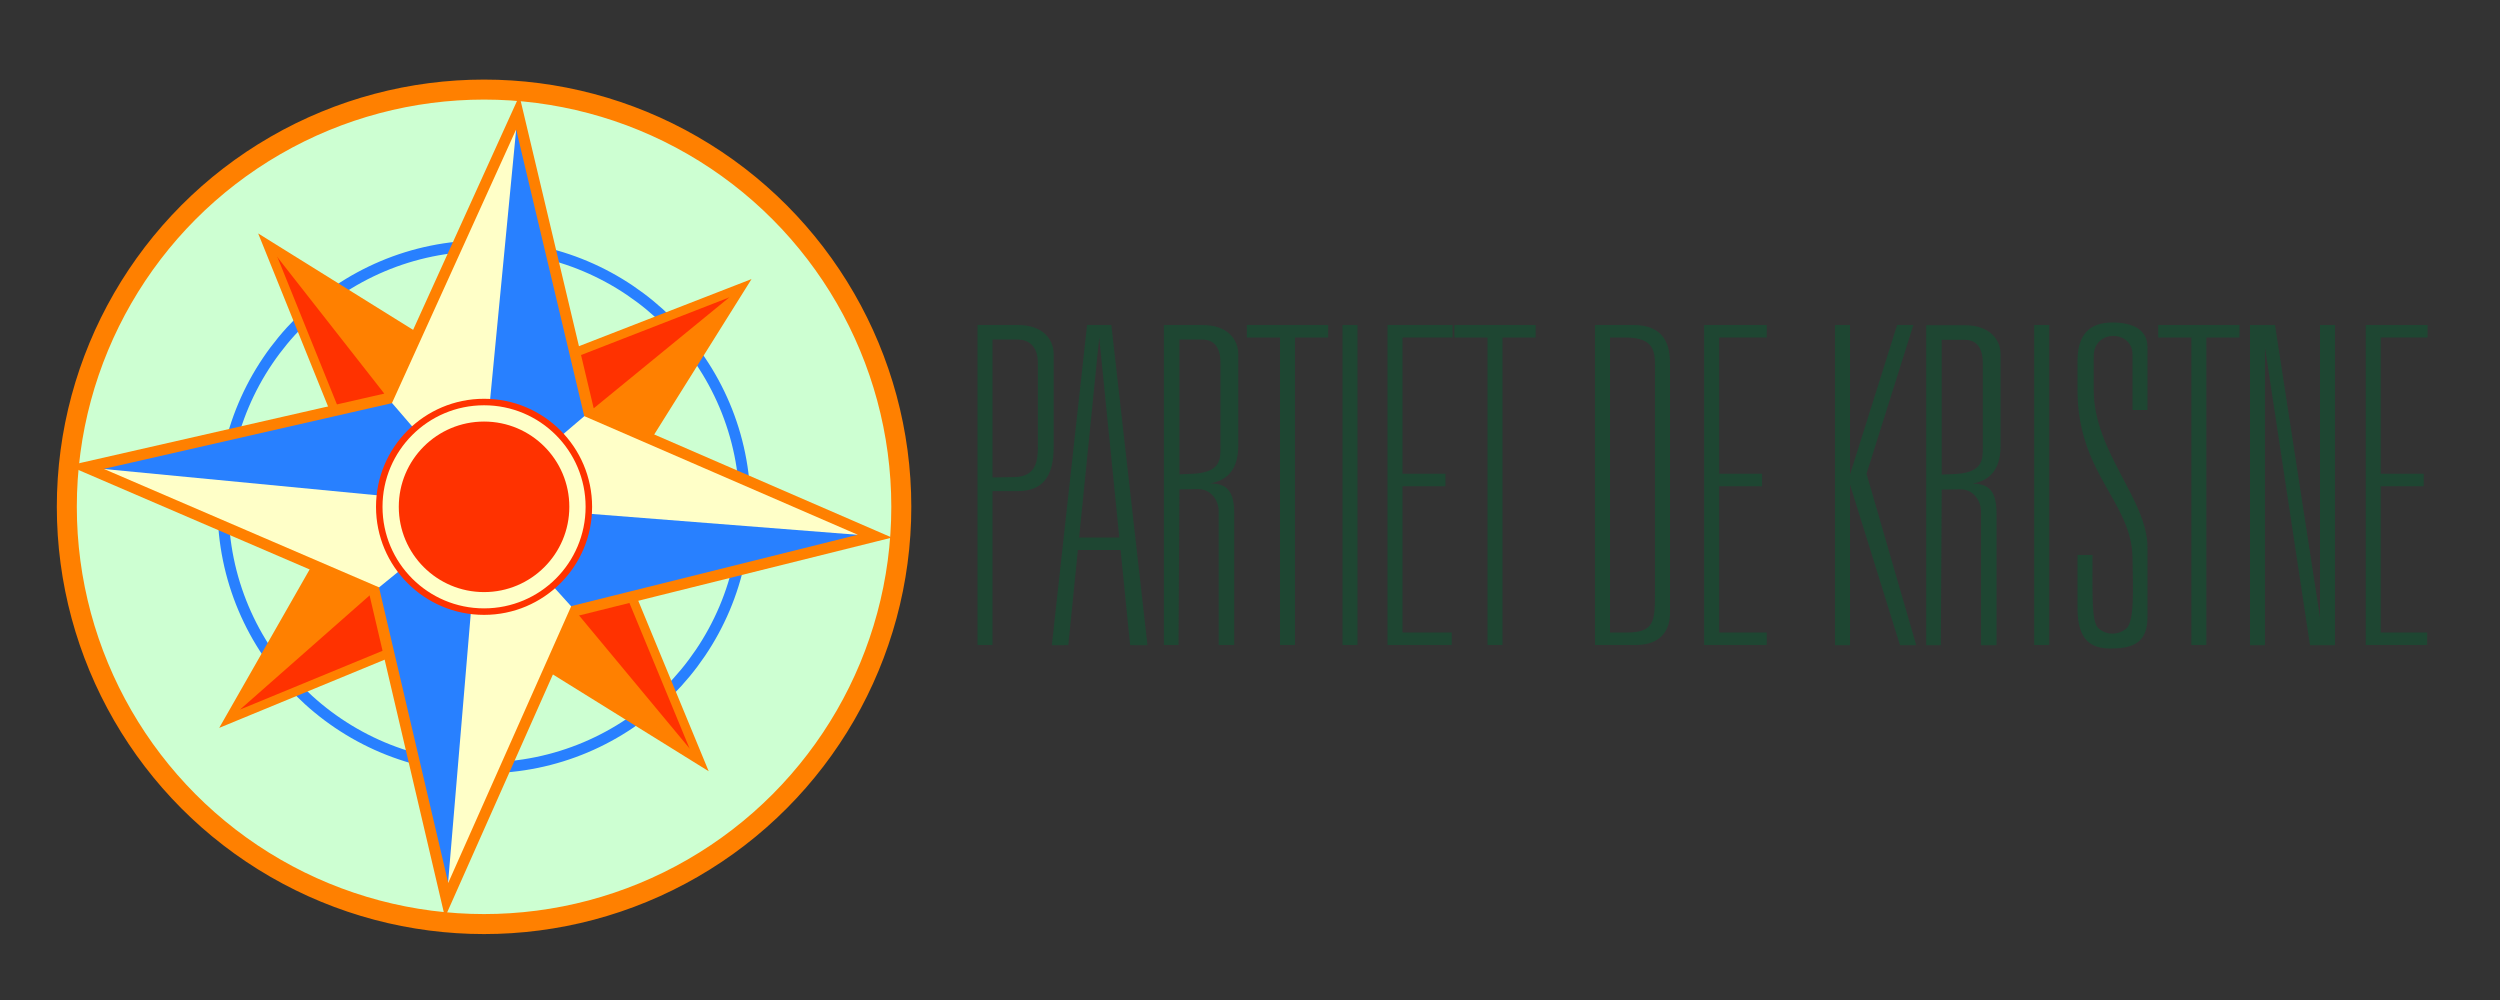 <?xml version="1.0" encoding="UTF-8" standalone="no"?>
<svg
   xmlns:dc="http://purl.org/dc/elements/1.1/"
   xmlns:cc="http://creativecommons.org/ns#"
   xmlns:rdf="http://www.w3.org/1999/02/22-rdf-syntax-ns#"
   xmlns:svg="http://www.w3.org/2000/svg"
   xmlns="http://www.w3.org/2000/svg"
   version="1.1"
   id="svg2"
   viewBox="0 0 500 200"
   height="200"
   width="500">
  <rect x="0" y="0" width="500" height="200" fill="#333333" stroke="none"/>
  <defs
     id="defs4" />
  <g
     transform="translate(0,-852.362)"
     id="layer1">
    <circle
       style="fill:#cdffd2;fill-opacity:1;stroke:#ff8000;stroke-width:4;stroke-miterlimit:4;stroke-dasharray:none;stroke-opacity:1"
       id="circle4407"
       cx="96.812"
       cy="953.727"
       r="83.449" />
    <path
       id="path4223"
       transform="translate(-1.525879e-5,852.362)"
       d="M 195.5 65 L 195.5 129 L 198.5 129 L 198.5 98.221 L 203.51 98.221 C 208.498 98.221 210.734 95.371 210.734 89.391 L 210.734 70.838 C 210.734 67.88 208.582 65 203.566 65 L 195.5 65 z M 198.5 67.91 L 203.5 67.91 C 205.459 67.91 207.576 68.93 207.576 72.619 L 207.576 89.438 C 207.576 91.906 207.315 95.325 202.984 95.408 L 198.5 95.494 L 198.5 67.91 z "
       style="fill:#1e4632;fill-rule:evenodd;stroke:none;stroke-width:1px;stroke-linecap:butt;stroke-linejoin:miter;stroke-opacity:1;fill-opacity:1" />
    <path
       id="path4231"
       transform="translate(-1.525879e-5,852.362)"
       d="m 232.777,65 0,64 2.93,0 0.172,-31.123 3.633,-0.059 c 2.899,-0.046 4.23,2.541 4.23,4.363 l 0,26.818 3.1,0 0,-26.482 c 0,-5.136 -2.276,-5.78 -4.805,-5.846 3.531,-0.58 5.531,-2.886 5.617,-7.281 l 0,-18.553 C 247.654,67.88 245.503,65 240.488,65 Z m 3.102,2.91 4.543,0 c 1.959,0 3.674,1.02 3.674,4.709 l 0,16.818 c 0,2.468 0.093,5.228 -6.192,5.348 l -2.025,0.086 z"
       style="fill:#1e4632;fill-rule:evenodd;stroke:none;stroke-width:1px;stroke-linecap:butt;stroke-linejoin:miter;stroke-opacity:1;fill-opacity:1" />
    <path
       id="path4259"
       d="m 297.5,981.362 0,-61.5 -6.629,0 0,-2.5 c 5.419,0 10.839,0 16.258,0 l 0,2.5 -6.629,0 0,61.5 c -1,0 -2,0 -3,0 z"
       style="fill:#1e4632;fill-rule:evenodd;stroke:none;stroke-width:1px;stroke-linecap:butt;stroke-linejoin:miter;stroke-opacity:1;fill-opacity:1" />
    <path
       style="fill:#1e4632;fill-rule:evenodd;stroke:none;stroke-width:1px;stroke-linecap:butt;stroke-linejoin:miter;stroke-opacity:1;fill-opacity:1"
       d="m 256,981.362 0,-61.5 -6.629,0 0,-2.5 c 5.419,0 10.839,0 16.258,0 l 0,2.5 -6.629,0 0,61.5 c -1,0 -2,0 -3,0 z"
       id="path4263" />
    <path
       style="fill:#1e4632;fill-rule:evenodd;stroke:none;stroke-width:1px;stroke-linecap:butt;stroke-linejoin:miter;stroke-opacity:1;fill-opacity:1"
       d="m 438.271,981.362 0,-61.5 -6.629,0 0,-2.5 c 5.419,0 10.839,0 16.258,0 l 0,2.5 -6.629,0 0,61.5 c -1,0 -2,0 -3,0 z"
       id="path4265" />
    <path
       id="path4267"
       d="m 268.5,981.362 3,0 3e-5,-64 -3,0 z"
       style="fill:#1e4632;fill-rule:evenodd;stroke:none;stroke-width:1px;stroke-linecap:butt;stroke-linejoin:miter;stroke-opacity:1;fill-opacity:1" />
    <path
       style="fill:#1e4632;fill-rule:evenodd;stroke:none;stroke-width:1px;stroke-linecap:butt;stroke-linejoin:miter;stroke-opacity:1;fill-opacity:1"
       d="m 406.836,981.362 3,0 3e-5,-64 -3,0 z"
       id="path4269" />
    <path
       id="path4283"
       d="m 289.092,949.612 3e-5,-2.5 -8.592,0 0,-27.25 10.013,0 -10e-6,-2.5 -13.013,0 0,64 12.851,0 0,-2.5 -9.851,0 -10e-6,-29.25 z"
       style="fill:#1e4632;fill-rule:evenodd;stroke:none;stroke-width:1px;stroke-linecap:butt;stroke-linejoin:miter;stroke-opacity:1;fill-opacity:1" />
    <path
       id="path4299"
       transform="translate(-1.525879e-5,852.362)"
       d="m 217.416,65 -7.049,64.047 3.296,-0.018 1.912,-19.025 4.27,0 4.27,0 1.912,19.025 3.468,0.018 L 222.27,65 Z m 2.428,2.5 4.018,40 -8.037,0 z"
       style="fill:#1e4632;fill-rule:evenodd;stroke:none;stroke-width:1px;stroke-linecap:butt;stroke-linejoin:miter;stroke-opacity:1;fill-opacity:1" />
    <path
       style="fill:#1e4632;fill-rule:evenodd;stroke:none;stroke-width:1px;stroke-linecap:butt;stroke-linejoin:miter;stroke-opacity:1;fill-opacity:1"
       d="m 352.415,949.612 3e-5,-2.5 -8.592,0 0,-27.25 9.526,0 -10e-6,-2.5 -12.526,0 0,64 12.526,0 0,-2.5 -9.526,0 -10e-6,-29.25 z"
       id="path4310" />
    <path
       id="path4312"
       d="m 484.743,949.612 3e-5,-2.5 -8.592,0 0,-27.25 9.364,0 -10e-6,-2.5 -12.364,0 0,64 12.282,0 0,-2.5 -9.282,0 -10e-6,-29.25 z"
       style="fill:#1e4632;fill-rule:evenodd;stroke:none;stroke-width:1px;stroke-linecap:butt;stroke-linejoin:miter;stroke-opacity:1;fill-opacity:1" />
    <path
       id="path4322"
       transform="translate(-1.525879e-5,852.362)"
       d="m 319,65 0,64 8.168,0 C 332.621,129 334,125.528 334,122.633 l 0,-49.551 C 334,70.609 334,65 326.629,65 Z m 3,2.5 3.004,0 C 331.567,67.5 331,70.867 331,75.223 l 0,42.893 c 0,6.059 -3.1e-4,8.385 -5.619,8.385 L 322,126.5 Z"
       style="fill:#1e4632;fill-rule:evenodd;stroke:none;stroke-width:1px;stroke-linecap:butt;stroke-linejoin:miter;stroke-opacity:1;fill-opacity:1" />
    <path
       style="fill:#1e4632;fill-rule:evenodd;stroke:none;stroke-width:1px;stroke-linecap:butt;stroke-linejoin:miter;stroke-opacity:1;fill-opacity:1"
       d="m 385.239,917.408 0,64 2.93,0 0.172,-31.123 3.633,-0.059 c 2.899,-0.046 4.23,2.541 4.23,4.363 l 0,26.818 3.1,0 0,-26.482 c 0,-5.136 -2.276,-5.78 -4.805,-5.846 3.531,-0.58 5.531,-2.886 5.617,-7.281 l 0,-18.553 c 0,-2.958 -2.151,-5.838 -7.166,-5.838 z m 3.102,2.91 4.543,0 c 1.959,0 3.674,1.02 3.674,4.709 l 0,16.818 c 0,2.468 0.093,5.228 -6.192,5.348 l -2.025,0.086 z"
       id="path4329" />
    <path
       id="path4341"
       d="m 370,917.362 3e-5,29.922 9.426,-29.922 3.25,0 -9.371,29.75 9.945,34.296 -3.25,0 -10,-32.141 -10e-6,32.141 -3,0 2e-5,-64.046 z"
       style="fill:#1e4632;fill-rule:evenodd;stroke:none;stroke-width:1px;stroke-linecap:butt;stroke-linejoin:miter;stroke-opacity:1;fill-opacity:1" />
    <path
       id="path4351"
       d="m 453,981.408 -3,0 3e-5,-64.046 5,0 9,58.5 0,-58.5 3,0 0,64.046 -5,0 -9,-59.546 z"
       style="fill:#1e4632;fill-rule:evenodd;stroke:none;stroke-width:1px;stroke-linecap:butt;stroke-linejoin:miter;stroke-opacity:1;fill-opacity:1" />
    <path
       id="path4369"
       d="m 418.5,963.362 -3,10e-6 -10e-6,10.607 c -10e-6,6.784 3,8.089 6.651,8.089 4.349,0 7.349,-1.055 7.349,-6.306 l -3e-5,-13.889 c -2e-5,-9.615 -10.756,-19.118 -10.756,-31.5 l 0,-6.756 c 0,-5.475 7.756,-5.201 7.756,-0.406 l -10e-6,11.162 3,0 0,-12.542 c 0,-3.583 -3,-4.958 -7.024,-4.958 -4.625,0 -7.057,2.432 -6.976,8.043 l 0,5.457 c 2e-5,16.751 10.838,22.354 11,33.5 0.089,6.11 0.435,12.86 -1.273,14.237 -1.602,1.291 -3.838,1.371 -5.499,-0.053 -1.429,-1.226 -1.228,-6.063 -1.228,-14.684 z"
       style="fill:#1e4632;fill-rule:evenodd;stroke:none;stroke-width:1px;stroke-linecap:butt;stroke-linejoin:miter;stroke-opacity:1;fill-opacity:1" />
    <circle
       r="52.202"
       cy="953.727"
       cx="96.812"
       id="circle4411"
       style="fill:none;fill-opacity:0.764;stroke:#2880ff;stroke-width:2.2;stroke-miterlimit:4;stroke-dasharray:none;stroke-opacity:1" />
    <path
       id="path4419"
       d="m 45.924,996.105 26.866,-47.072 -19.288,-47.761 45.006,28.014 49.598,-19.288 -28.473,45.465 20.207,48.909 -45.465,-28.243 z"
       style="fill:#ff8000;fill-rule:evenodd;stroke:#000000;stroke-width:1px;stroke-linecap:butt;stroke-linejoin:miter;stroke-opacity:1;fill-opacity:1" />
    <path
       id="path4435"
       d="m 53.501,901.272 24.11,30.769 -10.792,2.526 z"
       style="fill:#ff3200;fill-rule:evenodd;stroke:none;stroke-width:1px;stroke-linecap:butt;stroke-linejoin:miter;stroke-opacity:1;fill-opacity:1" />
    <path
       id="path4433"
       d="m 148.105,909.998 -30.31,24.799 -2.87,-12.055 z"
       style="fill:#ff3200;fill-rule:evenodd;stroke:none;stroke-width:1px;stroke-linecap:butt;stroke-linejoin:miter;stroke-opacity:1;fill-opacity:1" />
    <path
       id="path4431"
       d="m 115.04,974.521 11.481,-2.87 13.318,32.721 z"
       style="fill:#ff3200;fill-rule:evenodd;stroke:none;stroke-width:1px;stroke-linecap:butt;stroke-linejoin:miter;stroke-opacity:1;fill-opacity:1" />
    <path
       id="path4429"
       d="m 45.924,996.105 28.932,-25.488 2.755,12.514 z"
       style="fill:#ff3200;fill-rule:evenodd;stroke:none;stroke-width:1px;stroke-linecap:butt;stroke-linejoin:miter;stroke-opacity:1;fill-opacity:1" />
    <path
       style="fill:none;fill-rule:evenodd;stroke:#ff8000;stroke-width:1.8;stroke-linecap:butt;stroke-linejoin:miter;stroke-opacity:1;fill-opacity:1;stroke-miterlimit:4;stroke-dasharray:none"
       d="m 45.924,996.105 26.866,-47.072 -19.288,-47.761 45.006,28.014 49.598,-19.288 -28.473,45.465 20.207,48.909 -45.465,-28.243 z"
       id="path4454" />
    <path
       id="path4417"
       d="m 17.221,945.818 60.39,-13.777 25.947,-57.175 14.236,59.931 57.175,24.799 -59.931,14.925 -25.717,57.864 -14.466,-61.768 z"
       style="fill:#ffffc8;fill-rule:evenodd;stroke:none;stroke-width:1px;stroke-linecap:butt;stroke-linejoin:miter;stroke-opacity:1;fill-opacity:1" />
    <path
       id="path4421"
       d="m 103.559,874.866 -7.577,78.53 21.814,-18.599"
       style="fill:#2880ff;fill-rule:evenodd;stroke:none;stroke-width:1px;stroke-linecap:butt;stroke-linejoin:miter;stroke-opacity:1;fill-opacity:1" />
    <path
       id="path4423"
       d="m 17.221,945.818 78.76,7.577 -18.37,-21.355"
       style="fill:#2880ff;fill-rule:evenodd;stroke:none;stroke-width:1px;stroke-linecap:butt;stroke-linejoin:miter;stroke-opacity:1;fill-opacity:1" />
    <path
       id="path4425"
       d="m 174.97,959.596 -78.989,-6.2 19.058,21.125"
       style="fill:#2880ff;fill-rule:evenodd;stroke:none;stroke-width:1px;stroke-linecap:butt;stroke-linejoin:miter;stroke-opacity:1;fill-opacity:1" />
    <path
       id="path4427"
       d="m 89.322,1032.385 6.659,-78.989 -21.125,17.222 z"
       style="fill:#2880ff;fill-rule:evenodd;stroke:none;stroke-width:1px;stroke-linecap:butt;stroke-linejoin:miter;stroke-opacity:1;fill-opacity:1" />
    <circle
       style="fill:#ffffc8;fill-opacity:1;stroke:#ff3200;stroke-width:1.3;stroke-miterlimit:4;stroke-dasharray:none;stroke-opacity:1"
       id="circle4413"
       cx="96.812"
       cy="953.727"
       r="20.959" />
    <circle
       r="17.054"
       cy="953.727"
       cx="96.812"
       id="circle4415"
       style="fill:#ff3200;fill-opacity:1;stroke:none;stroke-width:0.827;stroke-miterlimit:4;stroke-dasharray:none;stroke-opacity:1" />
    <path
       style="fill:none;fill-rule:evenodd;stroke:#ff8000;stroke-width:2.2;stroke-linecap:butt;stroke-linejoin:miter;stroke-opacity:1;stroke-miterlimit:4;stroke-dasharray:none"
       d="m 17.221,945.818 60.39,-13.777 25.947,-57.175 14.236,59.931 57.175,24.799 -59.931,14.925 -25.717,57.864 -14.466,-61.768 z"
       id="path4452" />
  </g>
</svg>
